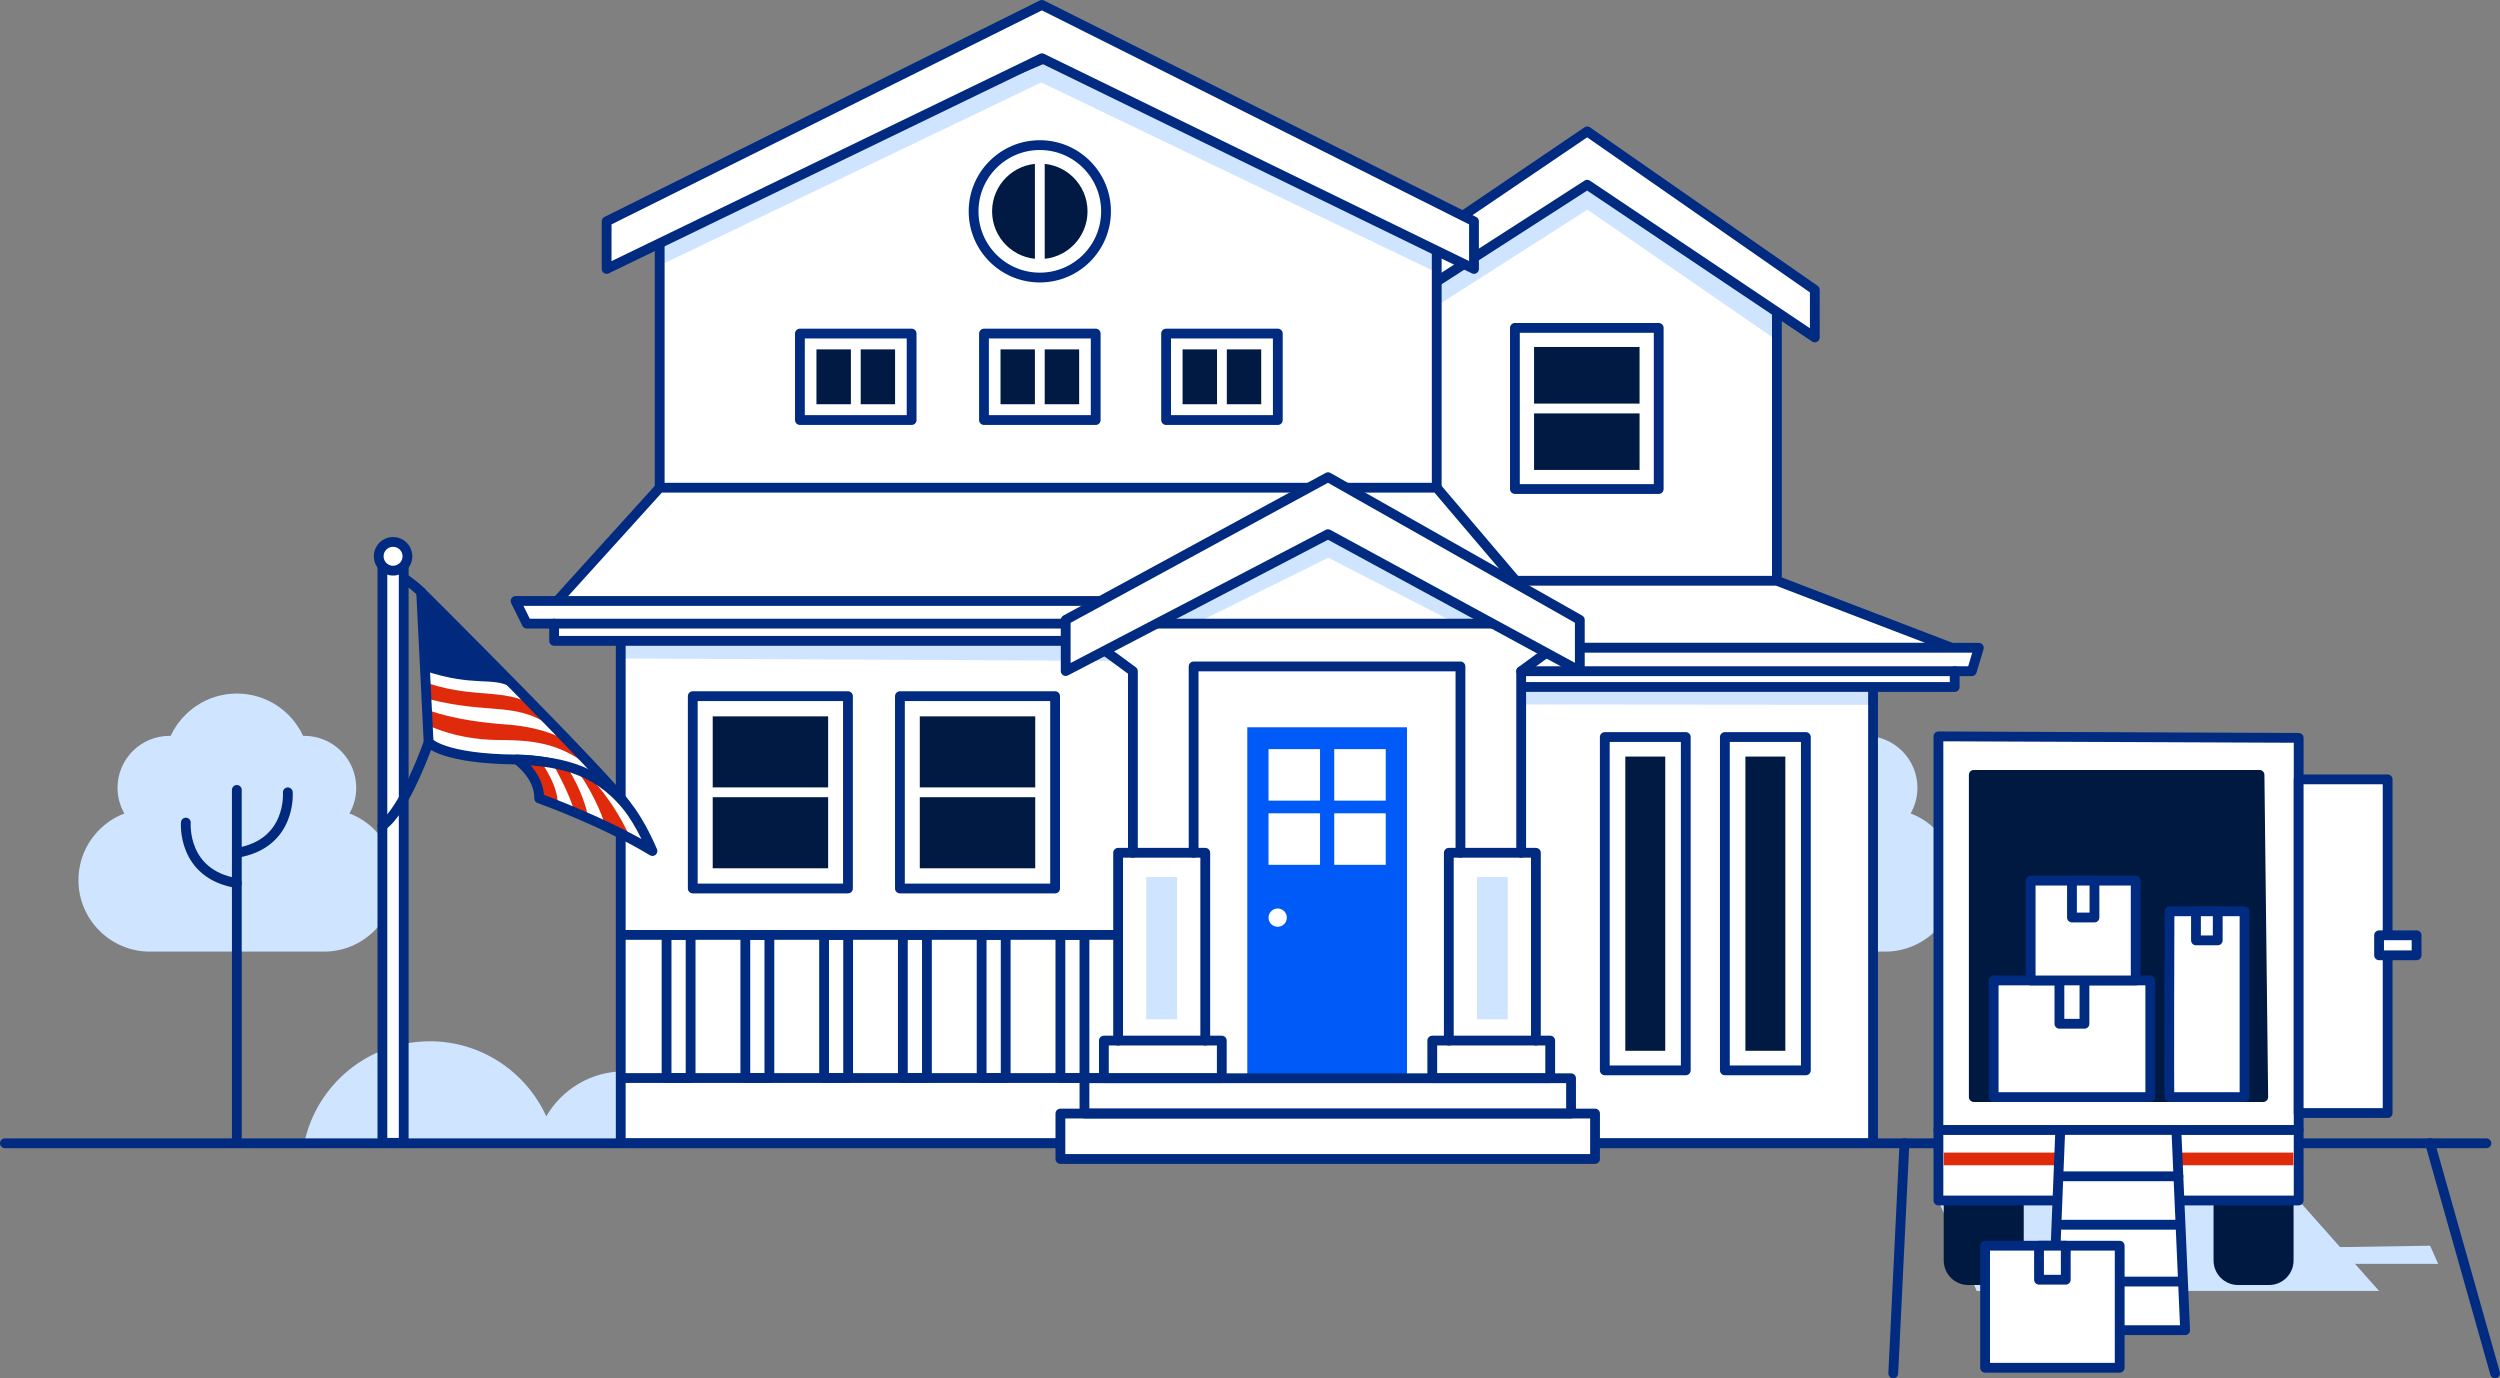 <?xml version="1.0" encoding="UTF-8"?>
<svg id="Layer_2" data-name="Layer 2" xmlns="http://www.w3.org/2000/svg" xmlns:xlink="http://www.w3.org/1999/xlink" viewBox="0 0 382.45 210.85">
  <rect x="0" y="0" width="382.45" height="210.85" fill="#808080" stroke="none"/>
  <defs>
    <style>
      .cls-1, .cls-2, .cls-3, .cls-4, .cls-5, .cls-6, .cls-7 {
        stroke-linecap: round;
        stroke-width: 1.5px;
      }

      .cls-1, .cls-5, .cls-6 {
        fill: none;
      }

      .cls-1, .cls-7 {
        stroke: #012a7e;
        stroke-miterlimit: 10;
      }

      .cls-8 {
        clip-path: url(#clippath);
      }

      .cls-9, .cls-2, .cls-3, .cls-10 {
        fill: #fff;
      }

      .cls-11 {
        clip-path: url(#clippath-1);
      }

      .cls-12 {
        clip-path: url(#clippath-4);
      }

      .cls-13 {
        clip-path: url(#clippath-3);
      }

      .cls-14 {
        clip-path: url(#clippath-2);
      }

      .cls-15 {
        clip-path: url(#clippath-5);
      }

      .cls-2, .cls-3, .cls-4, .cls-5, .cls-6 {
        stroke-linejoin: round;
      }

      .cls-2, .cls-5 {
        stroke: #002b80;
      }

      .cls-3, .cls-6 {
        stroke: #fff;
      }

      .cls-4 {
        fill: #001941;
        stroke: #001941;
      }

      .cls-16 {
        fill: #df2b0b;
      }

      .cls-16, .cls-17, .cls-10, .cls-18, .cls-19, .cls-20 {
        stroke-width: 0px;
      }

      .cls-17 {
        fill: #cee4ff;
      }

      .cls-18 {
        fill: #005af7;
      }

      .cls-19 {
        fill: #012a7e;
      }

      .cls-20 {
        fill: #001a44;
      }

      .cls-7 {
        fill: #7cc356;
      }
    </style>
    <clipPath id="clippath">
      <polygon class="cls-2" points="271.83 92.51 215.94 92.51 215.94 45.49 242.76 23.12 271.83 45.49 271.83 92.51"/>
    </clipPath>
    <clipPath id="clippath-1">
      <polygon class="cls-2" points="286.54 174.86 94.96 174.86 94.96 96.72 205.4 96.72 228.6 100.54 286.54 100.54 286.54 174.86"/>
    </clipPath>
    <clipPath id="clippath-2">
      <polygon class="cls-2" points="219.79 93.89 100.92 93.89 100.92 33.77 159.79 8.91 219.79 33.77 219.79 93.89"/>
    </clipPath>
    <clipPath id="clippath-3">
      <polygon class="cls-10" points="176.93 88.85 176.93 99.1 229.99 99.1 229.99 88.58 203.29 77.88 176.93 88.85"/>
    </clipPath>
    <clipPath id="clippath-4">
      <path class="cls-2" d="m64.44,90.58s28.94,28.78,31.39,32.64c0,0-5.6-6.94-16.77-7.03-11.39-.09-13.49-2.64-13.49-2.64l-1.14-22.97Z"/>
    </clipPath>
    <clipPath id="clippath-5">
      <path class="cls-2" d="m79.07,116.19s3.46,2.35,3.42,5.95c0,0,9.68,3.43,17.32,8.05,0,0-1.8-4.35-3.97-6.97-4.93-5.97-10.75-6.69-16.77-7.03"/>
    </clipPath>
  </defs>
  <g id="Layer_1-2" data-name="Layer 1">
    <g>
      <path class="cls-17" d="m65.73,159.29c7.93,0,14.74,4.71,17.84,11.48,2.39-4.11,6.84-6.88,11.94-6.88,6.65,0,12.19,4.69,13.52,10.94h-24.1s-2.93,0-2.93,0h-35.45c1.88-8.87,9.76-15.53,19.19-15.53Z"/>
      <g>
        <path class="cls-17" d="m53.46,124.44c.66-1.16,1.04-2.49,1.04-3.92,0-4.39-3.56-7.95-7.95-7.95-.06,0-.12,0-.18,0-1.78-3.82-5.64-6.47-10.13-6.47s-8.35,2.65-10.13,6.47c-.06,0-.12,0-.18,0-4.39,0-7.95,3.56-7.95,7.95,0,1.43.38,2.76,1.04,3.92-4.1,1.58-7.02,5.55-7.02,10.2,0,6.04,4.9,10.94,10.94,10.94h26.61c6.04,0,10.94-4.9,10.94-10.94,0-4.66-2.92-8.63-7.02-10.2Z"/>
        <line class="cls-7" x1="36.23" y1="120.84" x2="36.23" y2="174"/>
        <path class="cls-1" d="m28.43,125.84s-.64,7.88,7.8,9.26"/>
        <path class="cls-1" d="m44.03,121.21s.64,7.88-7.8,9.26"/>
      </g>
      <g>
        <path class="cls-17" d="m292.29,124.44c.66-1.16,1.04-2.49,1.04-3.92,0-4.39-3.56-7.95-7.95-7.95-.06,0-.12,0-.18,0-1.78-3.82-5.64-6.47-10.13-6.47s-8.35,2.65-10.13,6.47c-.06,0-.12,0-.18,0-4.39,0-7.95,3.56-7.95,7.95,0,1.43.38,2.76,1.04,3.92-4.1,1.58-7.02,5.55-7.02,10.2,0,6.04,4.9,10.94,10.94,10.94h26.61c6.04,0,10.94-4.9,10.94-10.94,0-4.66-2.92-8.63-7.02-10.2Z"/>
        <line class="cls-7" x1="275.07" y1="120.84" x2="275.07" y2="174"/>
        <path class="cls-1" d="m267.26,125.84s-.64,7.88,7.8,9.26"/>
        <path class="cls-1" d="m282.87,121.21s.64,7.88-7.8,9.26"/>
      </g>
      <line class="cls-5" x1=".75" y1="174.9" x2="380.37" y2="174.9"/>
      <g>
        <polygon class="cls-9" points="271.83 92.51 215.94 92.51 215.94 45.49 242.76 23.12 271.83 45.49 271.83 92.51"/>
        <g class="cls-8">
          <polygon class="cls-17" points="271.17 47.97 271.17 51.62 242.84 32.07 220.45 46.38 220.45 43.46 242.84 29.1 271.17 47.97"/>
        </g>
        <polygon class="cls-5" points="271.83 92.51 215.94 92.51 215.94 45.49 242.76 23.12 271.83 45.49 271.83 92.51"/>
      </g>
      <polygon class="cls-2" points="242.81 20.1 217.68 37.15 217.68 44.43 242.81 28.26 277.63 51.62 277.63 44.34 242.81 20.1"/>
      <g>
        <polygon class="cls-9" points="286.54 174.86 94.96 174.86 94.96 96.72 205.4 96.72 228.6 100.54 286.54 100.54 286.54 174.86"/>
        <g class="cls-11">
          <polygon class="cls-17" points="286.54 107.82 233.31 107.77 233.31 105.09 286.54 105.09 286.54 107.82"/>
          <polygon class="cls-17" points="170.16 101.1 92.42 100.72 92.42 98.04 168.36 98.04 168.45 99.83 170.16 101.1"/>
        </g>
        <polygon class="cls-5" points="286.54 174.86 94.96 174.86 94.96 96.72 205.4 96.72 228.6 100.54 286.54 100.54 286.54 174.86"/>
      </g>
      <g>
        <polygon class="cls-9" points="219.79 93.89 100.92 93.89 100.92 33.77 159.79 8.91 219.79 33.77 219.79 93.89"/>
        <g class="cls-14">
          <polygon class="cls-17" points="219.09 38.26 219.09 41.35 159.29 12.61 101.6 40.28 101.6 37.36 159.29 9.64 219.09 38.26"/>
        </g>
        <polygon class="cls-5" points="219.79 93.89 100.92 93.89 100.92 33.77 159.79 8.91 219.79 33.77 219.79 93.89"/>
      </g>
      <g>
        <rect class="cls-20" x="124.9" y="53.45" width="12.03" height="8.39"/>
        <rect class="cls-5" x="122.37" y="51.03" width="17.09" height="13.23"/>
        <line class="cls-6" x1="130.92" y1="53.45" x2="130.92" y2="61.84"/>
      </g>
      <g>
        <rect class="cls-20" x="153.06" y="53.45" width="12.03" height="8.39"/>
        <rect class="cls-5" x="150.53" y="51.03" width="17.09" height="13.23"/>
        <line class="cls-6" x1="159.07" y1="53.45" x2="159.07" y2="61.84"/>
      </g>
      <g>
        <rect class="cls-20" x="180.91" y="53.45" width="12.03" height="8.39"/>
        <rect class="cls-5" x="178.39" y="51.03" width="17.09" height="13.23"/>
        <line class="cls-6" x1="186.93" y1="53.45" x2="186.93" y2="61.84"/>
      </g>
      <g>
        <rect class="cls-5" x="231.75" y="50.16" width="22" height="24.65"/>
        <rect class="cls-20" x="234.68" y="53.08" width="16.14" height="18.81"/>
        <line class="cls-3" x1="234.68" y1="62.49" x2="250.82" y2="62.49"/>
      </g>
      <polygon class="cls-2" points="234.96 92.45 84.77 92.45 100.92 74.61 219.79 74.61 234.96 92.45"/>
      <polygon class="cls-2" points="172.68 99.1 298.58 99.1 271.83 88.85 184.45 88.85 172.68 99.1"/>
      <g>
        <rect class="cls-2" x="105.98" y="106.5" width="23.74" height="29.42"/>
        <rect class="cls-20" x="109.03" y="109.59" width="17.66" height="23.24"/>
        <line class="cls-6" x1="109.03" y1="121.21" x2="126.68" y2="121.21"/>
      </g>
      <g>
        <rect class="cls-2" x="137.67" y="106.5" width="23.74" height="29.42"/>
        <rect class="cls-20" x="140.71" y="109.59" width="17.66" height="23.24"/>
        <line class="cls-6" x1="140.71" y1="121.21" x2="158.37" y2="121.21"/>
      </g>
      <rect class="cls-18" x="190.81" y="111.26" width="24.43" height="53.69"/>
      <g>
        <g>
          <rect class="cls-20" x="248.64" y="115.74" width="6.11" height="45.01"/>
          <rect class="cls-5" x="245.5" y="112.75" width="12.39" height="50.99"/>
        </g>
        <g>
          <rect class="cls-20" x="267.01" y="115.74" width="6.11" height="45.01"/>
          <rect class="cls-5" x="263.87" y="112.75" width="12.39" height="50.99"/>
        </g>
      </g>
      <line class="cls-5" x1="95.13" y1="143.02" x2="170.61" y2="143.02"/>
      <line class="cls-5" x1="95.13" y1="164.92" x2="170.61" y2="164.92"/>
      <rect class="cls-5" x="101.97" y="143.02" width="3.68" height="21.9"/>
      <rect class="cls-5" x="114.02" y="143.02" width="3.68" height="21.9"/>
      <rect class="cls-5" x="126.07" y="143.02" width="3.68" height="21.9"/>
      <rect class="cls-5" x="138.12" y="143.02" width="3.68" height="21.9"/>
      <rect class="cls-5" x="150.17" y="143.02" width="3.68" height="21.9"/>
      <rect class="cls-5" x="162.22" y="143.02" width="3.68" height="21.9"/>
      <g>
        <rect class="cls-10" x="194.06" y="114.6" width="7.88" height="7.88"/>
        <rect class="cls-10" x="204.11" y="114.6" width="7.88" height="7.88"/>
        <rect class="cls-10" x="194.06" y="124.42" width="7.88" height="7.88"/>
        <rect class="cls-10" x="204.11" y="124.42" width="7.88" height="7.88"/>
      </g>
      <circle class="cls-10" cx="195.46" cy="140.38" r="1.4"/>
      <polygon class="cls-2" points="78.87 91.94 80.58 95.4 84.77 95.4 84.77 98.04 181.6 98.04 181.6 91.94 78.87 91.94"/>
      <polygon class="cls-2" points="302.72 99.1 301.65 102.68 299.03 102.68 299.03 105.09 231.83 105.09 231.83 99.1 302.72 99.1"/>
      <g>
        <polygon class="cls-9" points="176.93 88.85 176.93 99.1 229.99 99.1 229.99 88.58 203.29 77.88 176.93 88.85"/>
        <g class="cls-13">
          <polygon class="cls-17" points="228.01 94.77 221.67 94.81 203.2 85.31 184.05 94.81 178.45 94.81 203.2 82.34 228.01 94.77"/>
        </g>
      </g>
      <polygon class="cls-2" points="234.96 130.46 232.71 130.46 232.71 102.68 237.02 99.52 237.02 95.4 169 95.4 169 99.52 173.31 102.68 173.31 130.46 171.05 130.46 171.05 159.19 168.87 159.19 168.87 164.94 186.91 164.94 186.91 159.19 184.38 159.19 184.38 130.46 182.6 130.46 182.6 101.95 223.42 101.95 223.42 130.46 221.64 130.46 221.64 159.19 219.11 159.19 219.11 164.94 237.15 164.94 237.15 159.19 234.96 159.19 234.96 130.46"/>
      <rect class="cls-17" x="175.36" y="134.17" width="4.71" height="21.77"/>
      <rect class="cls-17" x="225.95" y="134.17" width="4.71" height="21.77"/>
      <polygon class="cls-2" points="159.39 .75 92.8 33.86 92.8 41.14 159.39 8.91 225.49 41.14 225.49 33.86 159.39 .75"/>
      <rect class="cls-2" x="162.22" y="170.35" width="81.79" height="6.95"/>
      <rect class="cls-5" x="165.9" y="164.95" width="74.44" height="5.39"/>
      <g>
        <circle class="cls-5" cx="159.07" cy="32.33" r="10.13"/>
        <circle class="cls-20" cx="159.07" cy="32.33" r="7.3"/>
        <line class="cls-6" x1="159.07" y1="25.02" x2="159.07" y2="39.63"/>
      </g>
      <line class="cls-2" x1="84.77" y1="95.4" x2="174.66" y2="95.4"/>
      <line class="cls-2" x1="171.05" y1="159.19" x2="184.38" y2="159.19"/>
      <line class="cls-2" x1="173.31" y1="130.46" x2="182.6" y2="130.46"/>
      <line class="cls-2" x1="223.42" y1="130.46" x2="232.71" y2="130.46"/>
      <line class="cls-2" x1="221.64" y1="159.19" x2="234.96" y2="159.19"/>
      <line class="cls-2" x1="299.03" y1="102.68" x2="232.71" y2="102.68"/>
      <polygon class="cls-2" points="203.16 81.72 163.03 102.66 163.03 94.83 203.16 73 241.68 94.83 241.68 102.66 203.16 81.72 203.16 81.72"/>
      <g>
        <path class="cls-5" d="m64.44,90.58s-1.89-1.99-5.24-3.61"/>
        <g>
          <rect class="cls-2" x="58.5" y="86.45" width="3.26" height="88.38"/>
          <circle class="cls-2" cx="60.13" cy="85.1" r="2.2"/>
          <g>
            <path class="cls-9" d="m64.44,90.58s28.94,28.78,31.39,32.64c0,0-5.6-6.94-16.77-7.03-11.39-.09-13.49-2.64-13.49-2.64l-1.14-22.97Z"/>
            <g class="cls-12">
              <path class="cls-16" d="m91.44,118.34c-5.58-5.06-10.43-5.08-15.41-5.14-6.23-.08-10.25-2.13-10.25-2.13l-.2-2.43s3.72,1.62,11.99,2.2c6.29.45,9.52,2.71,9.52,2.71l4.35,4.79Z"/>
              <path class="cls-16" d="m65.66,104.59l-.18,2.33c10.04,2.58,13.58.09,19.82,4.87l-2.79-3.23c-4.49-3.53-9.24-1.52-16.85-3.97Z"/>
            </g>
            <path class="cls-5" d="m64.44,90.58s28.94,28.78,31.39,32.64c0,0-5.6-6.94-16.77-7.03-11.39-.09-13.49-2.64-13.49-2.64l-1.14-22.97Z"/>
          </g>
          <path class="cls-19" d="m65.04,102.65c7.43,2.45,10.27.89,12.99,2.39,1.21.66,2.24,1.13,4.08,3.1l-17.67-17.55.6,12.07Z"/>
          <g>
            <path class="cls-9" d="m79.07,116.19s3.46,2.35,3.42,5.95c0,0,9.68,3.43,17.32,8.05,0,0-1.8-4.35-3.97-6.97-4.93-5.97-10.75-6.69-16.77-7.03"/>
            <g class="cls-15">
              <path class="cls-16" d="m92.48,126.31c-.06-1.41-2.52-6.25-3.82-7.88l2.18,1.11c1.6,1.68,4.04,5.08,5.64,8.77l-4-2Z"/>
              <path class="cls-16" d="m90.23,126.31c-.73-5.12-3.53-8.99-3.53-8.99l-2.26-.7s4.03,7,3.39,8.65l2.39,1.04Z"/>
              <path class="cls-16" d="m82.76,116.52s3.13,4.34,2.44,7.04l-2.19-1.32s.26-2.93-3.42-5.95l3.17.22Z"/>
            </g>
            <path class="cls-5" d="m79.07,116.19s3.46,2.35,3.42,5.95c0,0,9.68,3.43,17.32,8.05,0,0-1.8-4.35-3.97-6.97-4.93-5.97-10.75-6.69-16.77-7.03"/>
          </g>
        </g>
        <path class="cls-5" d="m65.58,113.55s-3.62,10.38-7.08,12.76"/>
      </g>
      <g>
        <polygon class="cls-17" points="302.39 197.49 363.95 197.49 351.65 183.65 296.54 183.65 302.39 197.49"/>
        <path class="cls-4" d="m298.11,183.65h10.73v9.18c0,1.65-1.34,3-3,3h-4.74c-1.65,0-3-1.34-3-3v-9.18h0Z"/>
        <path class="cls-4" d="m339.39,183.65h10.73v9.18c0,1.65-1.34,3-3,3h-4.74c-1.65,0-3-1.34-3-3v-9.18h0Z"/>
        <polygon class="cls-2" points="296.54 112.65 296.54 172.87 351.65 172.87 351.65 112.88 296.54 112.65"/>
        <polygon class="cls-2" points="296.54 172.87 296.54 183.65 314.34 183.65 351.65 183.65 351.65 172.87 296.54 172.87"/>
        <polygon class="cls-16" points="297.35 176.32 314.7 176.32 314.62 178.26 297.35 178.26 297.35 176.32"/>
        <polygon class="cls-16" points="350.84 176.32 333.4 176.32 333.47 178.26 350.84 178.26 350.84 176.32"/>
        <polygon class="cls-2" points="315.18 172.86 313.95 203.49 334.28 203.49 332.94 172.86 315.18 172.86"/>
        <polygon class="cls-4" points="345.66 118.54 301.95 118.54 301.95 167.83 346.23 167.83 345.66 118.54"/>
        <g>
          <rect class="cls-2" x="304.99" y="149.99" width="23.96" height="17.84"/>
          <polyline class="cls-2" points="315.05 149.99 315.05 156.62 318.88 156.62 318.88 149.99"/>
        </g>
        <g>
          <rect class="cls-2" x="310.65" y="134.72" width="16.07" height="15.27"/>
          <rect class="cls-2" x="316.97" y="134.72" width="3.44" height="5.64"/>
        </g>
        <g>
          <path class="cls-2" d="m331.89,167.83c-.1-.4,0-28.42,0-28.42h11.48v28.42h-11.48Z"/>
          <rect class="cls-2" x="335.94" y="139.41" width="3.33" height="4.45"/>
        </g>
        <rect class="cls-2" x="351.65" y="119.23" width="13.61" height="51.04"/>
        <polygon class="cls-17" points="360.27 193.35 372.99 193.35 371.76 190.57 355.97 190.81 360.27 193.35"/>
        <rect class="cls-2" x="363.95" y="143.08" width="5.74" height="3.06"/>
        <line class="cls-2" x1="315.51" y1="179.95" x2="333.26" y2="179.95"/>
        <line class="cls-2" x1="315.51" y1="187.36" x2="333.26" y2="187.36"/>
        <line class="cls-2" x1="315.51" y1="196.05" x2="333.26" y2="196.05"/>
        <g>
          <rect class="cls-2" x="303.68" y="190.57" width="20.59" height="18.67"/>
          <rect class="cls-2" x="311.93" y="190.57" width="4.09" height="5.2"/>
        </g>
        <line class="cls-5" x1="291.34" y1="174.87" x2="289.63" y2="210.1"/>
        <line class="cls-5" x1="371.74" y1="174.87" x2="381.7" y2="210.1"/>
      </g>
    </g>
  </g>
</svg>